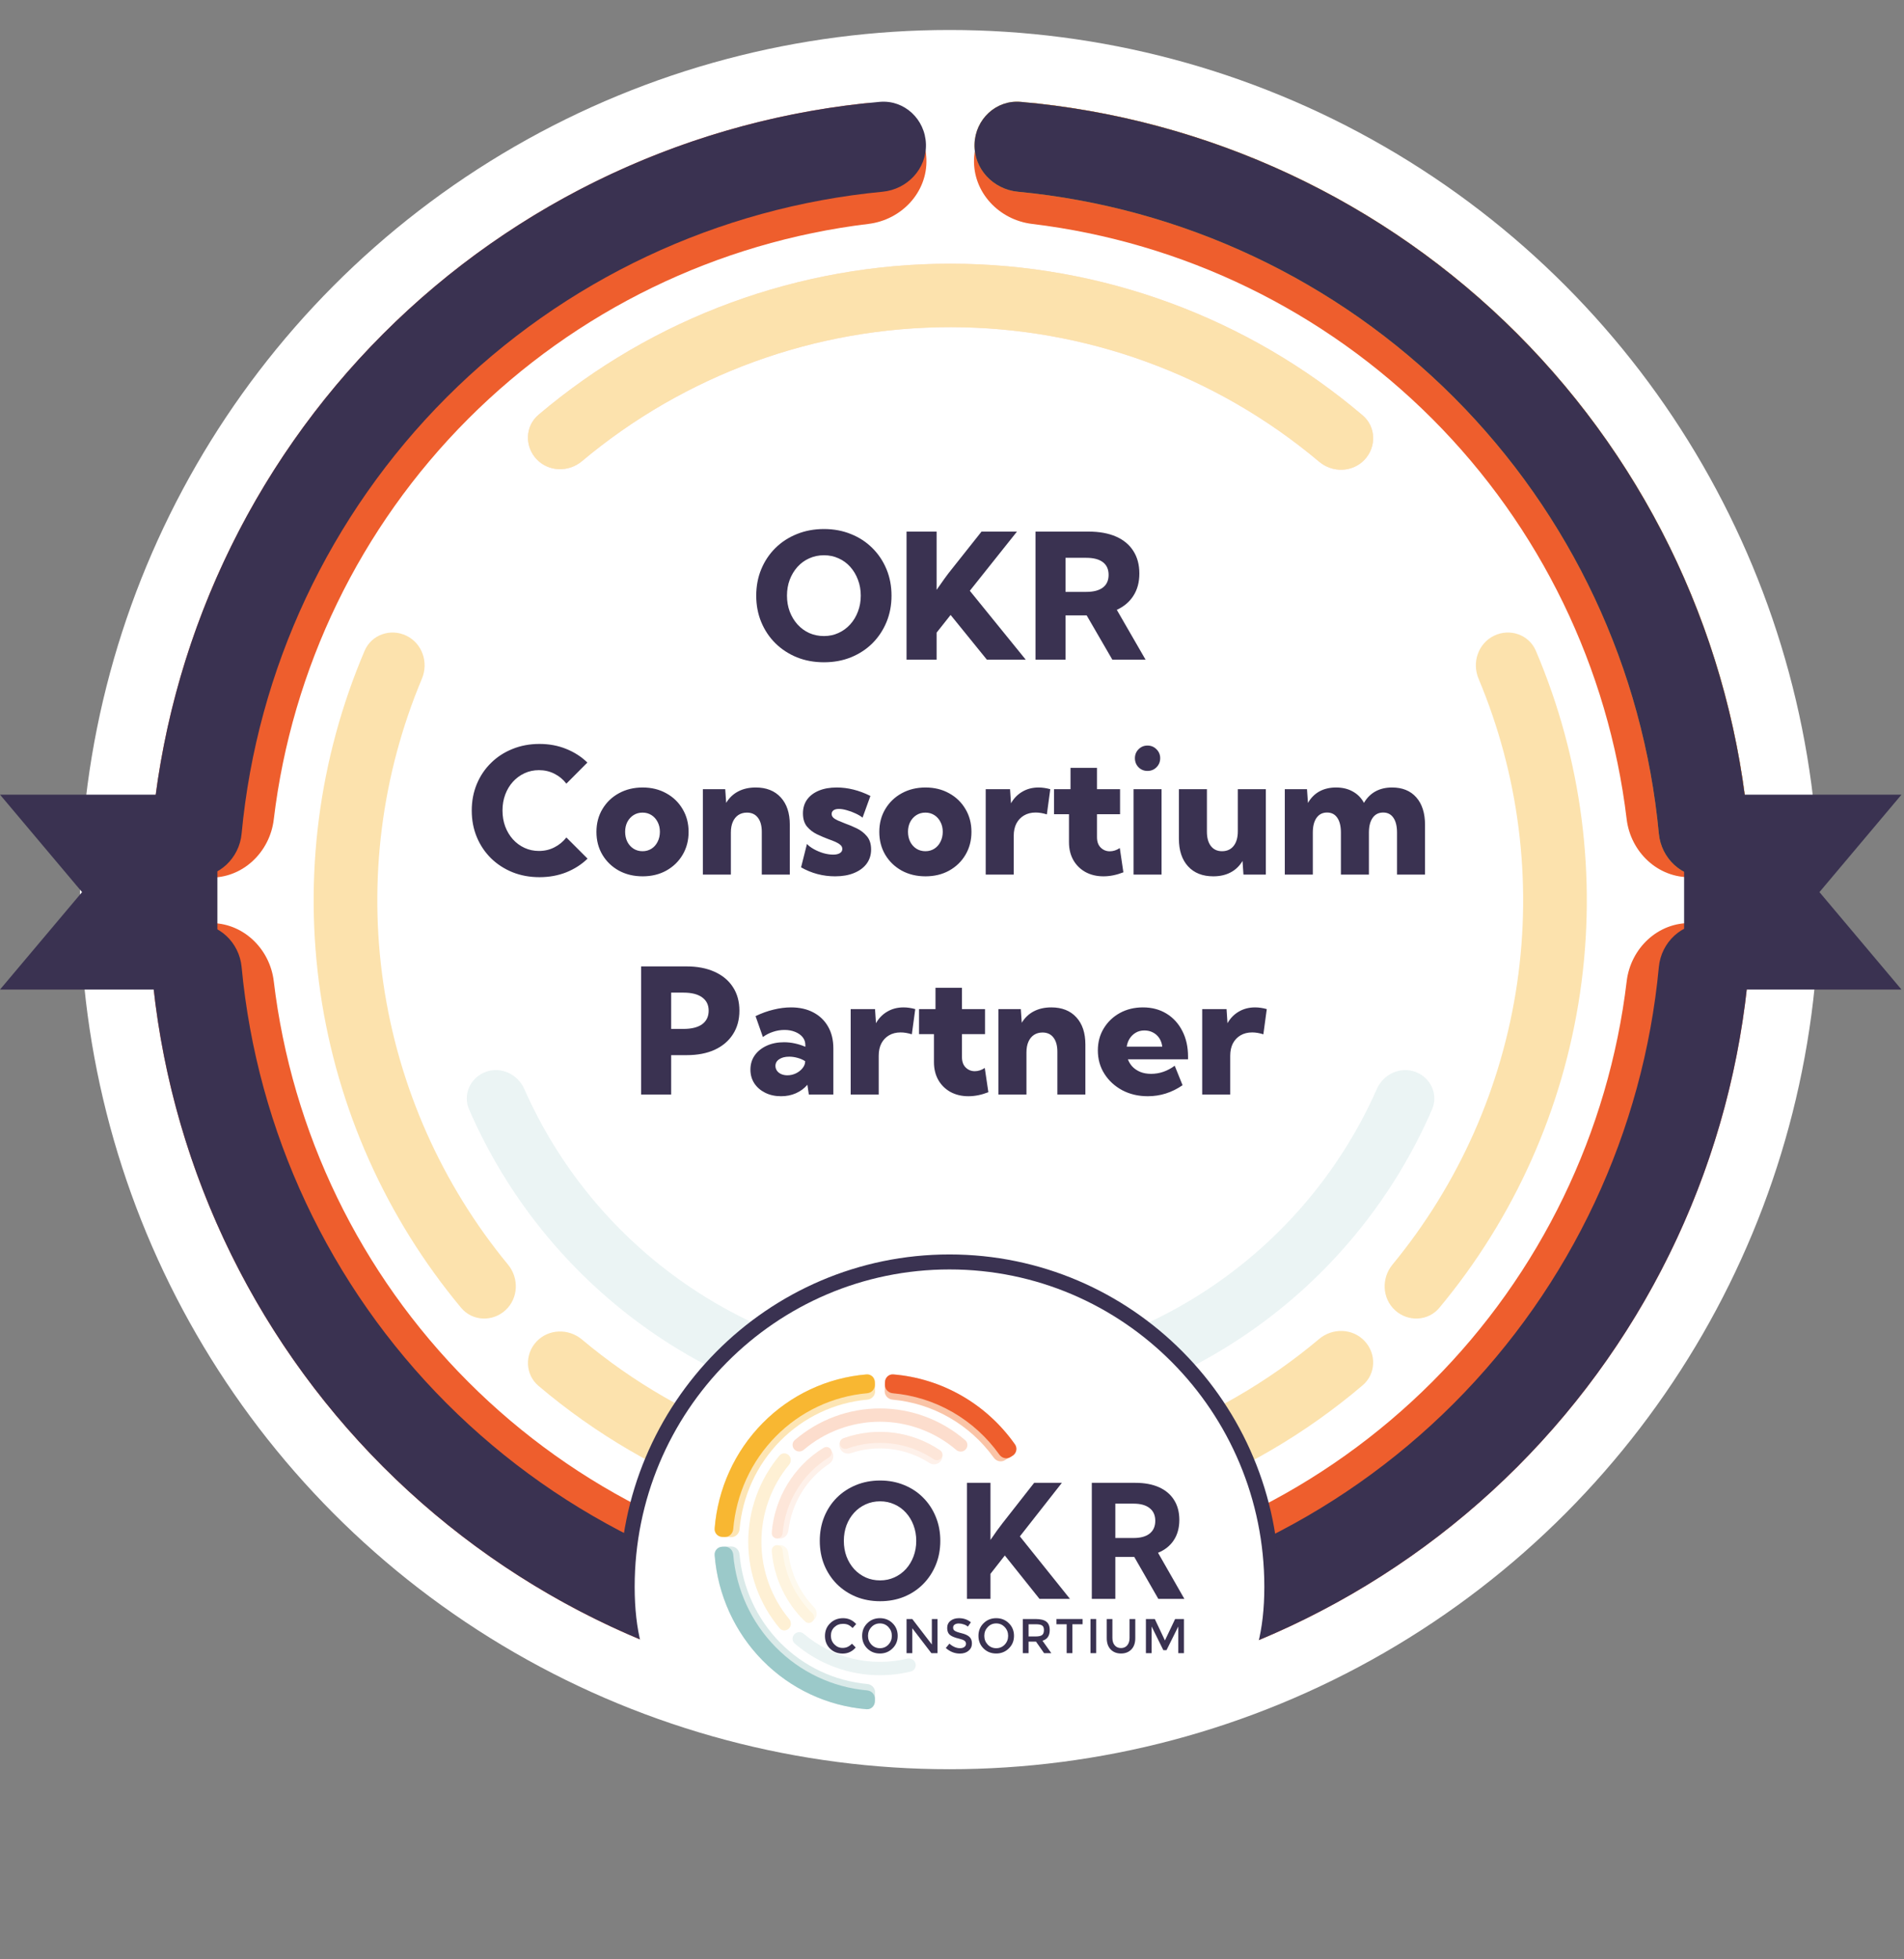 <?xml version="1.0" encoding="UTF-8"?> <svg xmlns="http://www.w3.org/2000/svg" width="381" height="392" viewBox="0 0 381 392" fill="none"><rect x="0" y="0" width="381" height="392" fill="#808080" stroke="none"/> <circle cx="190" cy="180" r="174" fill="white"></circle> <path d="M185.382 328.43C185.169 335.07 179.604 340.326 172.998 339.616C136.677 335.712 102.639 319.498 76.656 293.48C50.674 267.461 34.509 233.4 30.655 197.074C29.954 190.467 35.218 184.909 41.859 184.705C48.499 184.501 53.993 189.732 54.781 196.328C58.39 226.532 72.023 254.793 93.68 276.48C115.337 298.167 143.579 311.84 173.777 315.491C180.373 316.289 185.596 321.79 185.382 328.43Z" fill="#EE5E2D"></path> <path d="M185.382 31.863C185.169 25.223 179.604 19.967 172.998 20.677C136.677 24.581 102.639 40.795 76.656 66.813C50.674 92.832 34.509 126.893 30.655 163.219C29.954 169.826 35.218 175.384 41.859 175.588C48.499 175.792 53.993 170.561 54.781 163.965C58.39 133.761 72.023 105.5 93.68 83.813C115.337 62.126 143.579 48.453 173.777 44.802C180.373 44.004 185.596 38.503 185.382 31.863Z" fill="#EE5E2D"></path> <path d="M194.909 31.863C195.122 25.223 200.687 19.967 207.293 20.677C243.6 24.58 277.628 40.783 303.607 66.785C329.586 92.788 345.758 126.83 349.628 163.142C350.332 169.748 345.07 175.308 338.43 175.515C331.79 175.723 326.294 170.495 325.502 163.899C321.88 133.708 308.242 105.463 286.588 83.789C264.934 62.115 236.701 48.452 206.514 44.802C199.918 44.004 194.695 38.503 194.909 31.863Z" fill="#EE5E2D"></path> <path d="M107.355 91.859C104.957 89.301 105.076 85.269 107.75 83.001C130.736 63.504 159.958 52.742 190.236 52.764C220.513 52.785 249.72 63.587 272.679 83.116C275.35 85.388 275.463 89.42 273.061 91.975C270.659 94.53 266.651 94.638 263.967 92.38C243.372 75.057 217.274 65.482 190.227 65.463C163.18 65.444 137.068 74.982 116.449 92.277C113.762 94.531 109.754 94.417 107.355 91.859Z" fill="#FCDDCD"></path> <path d="M107.355 268.434C104.957 270.992 105.076 275.024 107.75 277.292C130.736 296.789 159.958 307.55 190.236 307.529C220.513 307.508 249.72 296.706 272.679 277.177C275.35 274.905 275.463 270.873 273.061 268.318C270.659 265.763 266.651 265.655 263.967 267.913C243.372 285.236 217.274 294.811 190.227 294.83C163.18 294.849 137.068 285.311 116.449 268.016C113.762 265.762 109.754 265.876 107.355 268.434Z" fill="#FCE2AD"></path> <path d="M107.355 91.859C104.957 89.301 105.076 85.269 107.75 83.001C130.736 63.504 159.958 52.742 190.236 52.764C220.513 52.785 249.72 63.587 272.679 83.116C275.35 85.388 275.463 89.42 273.061 91.975C270.659 94.53 266.651 94.638 263.967 92.38C243.372 75.057 217.274 65.482 190.227 65.463C163.18 65.444 137.068 74.982 116.449 92.277C113.762 94.531 109.754 94.417 107.355 91.859Z" fill="#FCE2AD"></path> <path d="M298.963 127.203C302.126 125.664 305.954 126.976 307.333 130.212C316.508 151.741 319.59 175.426 316.177 198.661C312.764 221.897 303.001 243.695 288.022 261.676C285.77 264.379 281.727 264.534 279.141 262.151C276.554 259.767 276.404 255.748 278.64 253.033C291.892 236.945 300.533 217.512 303.574 196.81C306.615 176.109 303.927 155.012 295.862 135.792C294.501 132.548 295.8 128.742 298.963 127.203Z" fill="#FCE2AD"></path> <path d="M81.33 127.203C78.166 125.664 74.339 126.976 72.96 130.212C63.785 151.741 60.703 175.426 64.116 198.661C67.529 221.897 77.293 243.695 92.271 261.676C94.523 264.379 98.566 264.534 101.152 262.151C103.739 259.767 103.889 255.748 101.653 253.033C88.401 236.945 79.76 217.512 76.719 196.81C73.678 176.109 76.366 155.012 84.431 135.792C85.792 132.548 84.493 128.742 81.33 127.203Z" fill="#FCE2AD"></path> <path d="M185.284 331.476C185.125 336.434 180.972 340.349 176.032 339.913C138.576 336.605 103.361 320.221 76.656 293.48C49.952 266.738 33.618 231.501 30.362 194.04C29.933 189.099 33.854 184.951 38.812 184.799C43.769 184.647 47.883 188.548 48.347 193.486C51.439 226.378 65.89 257.28 89.366 280.788C112.842 304.297 143.723 318.791 176.611 321.929C181.548 322.401 185.444 326.519 185.284 331.476Z" fill="#3A3251"></path> <path d="M194.909 328.43C195.122 335.07 200.687 340.326 207.293 339.616C243.614 335.712 277.652 319.498 303.635 293.48C329.617 267.461 345.782 233.4 349.636 197.074C350.337 190.467 345.073 184.909 338.432 184.705C331.792 184.501 326.298 189.732 325.51 196.328C321.901 226.532 308.268 254.793 286.611 276.48C264.954 298.167 236.712 311.84 206.514 315.491C199.918 316.289 194.695 321.79 194.909 328.43Z" fill="#EE5E2D"></path> <path d="M195.007 331.476C195.166 336.434 199.319 340.349 204.259 339.913C241.715 336.605 276.93 320.221 303.635 293.48C330.339 266.738 346.673 231.501 349.929 194.04C350.358 189.099 346.437 184.951 341.479 184.799C336.522 184.647 332.409 188.548 331.944 193.486C328.852 226.378 314.401 257.28 290.925 280.788C267.449 304.297 236.568 318.791 203.68 321.929C198.743 322.401 194.847 326.519 195.007 331.476Z" fill="#3A3251"></path> <path d="M185.284 28.817C185.125 23.859 180.972 19.944 176.032 20.38C138.576 23.688 103.361 40.072 76.656 66.813C49.952 93.555 33.618 128.792 30.362 166.253C29.933 171.194 33.854 175.342 38.812 175.494C43.77 175.646 47.883 171.745 48.347 166.807C51.439 133.915 65.891 103.013 89.366 79.505C112.842 55.996 143.723 41.502 176.611 38.364C181.548 37.892 185.444 33.774 185.284 28.817Z" fill="#3A3251"></path> <path d="M195.007 28.817C195.166 23.859 199.319 19.944 204.259 20.38C241.715 23.688 276.93 40.072 303.635 66.813C330.339 93.555 346.673 128.792 349.929 166.253C350.358 171.194 346.437 175.342 341.479 175.494C336.522 175.646 332.409 171.745 331.944 166.807C328.852 133.915 314.401 103.013 290.925 79.505C267.449 55.996 236.568 41.502 203.68 38.364C198.743 37.892 194.847 33.774 195.007 28.817Z" fill="#F8B732"></path> <path d="M195.007 28.817C195.166 23.859 199.319 19.944 204.259 20.38C241.714 23.688 276.928 40.07 303.632 66.81C330.336 93.55 346.671 128.786 349.928 166.245C350.358 171.186 346.436 175.334 341.479 175.486C336.521 175.639 332.408 171.738 331.944 166.8C328.85 133.91 314.398 103.009 290.922 79.502C267.447 55.995 236.566 41.502 203.68 38.364C198.743 37.892 194.847 33.774 195.007 28.817Z" fill="#3A3251"></path> <path d="M193.396 279.295C193.5 282.541 196.218 285.105 199.453 284.819C218.251 283.159 236.294 276.458 251.656 265.374C267.019 254.29 279.066 239.279 286.568 221.963C287.859 218.983 286.283 215.595 283.236 214.473C280.188 213.351 276.825 214.921 275.513 217.891C268.834 233.013 258.238 246.123 244.775 255.837C231.312 265.551 215.531 271.474 199.074 273.045C195.842 273.353 193.291 276.05 193.396 279.295Z" fill="#EBF4F4"></path> <path d="M187.03 279.295C186.926 282.541 184.207 285.105 180.973 284.819C162.175 283.159 144.131 276.458 128.769 265.374C113.407 254.29 101.36 239.279 93.858 221.963C92.567 218.983 94.143 215.595 97.19 214.473C100.238 213.351 103.601 214.921 104.913 217.891C111.591 233.013 122.187 246.123 135.65 255.837C149.113 265.551 164.895 271.474 181.352 273.045C184.584 273.353 187.134 276.05 187.03 279.295Z" fill="#EBF4F4"></path> <path d="M0 159H43.5V198H0L16.419 178.5L0 159Z" fill="#3A3251"></path> <path d="M380.5 159H337V198H380.5L364.081 178.5L380.5 159Z" fill="#3A3251"></path> <path d="M164.878 132.513C162.918 132.513 161.112 132.182 159.46 131.521C157.82 130.849 156.39 129.915 155.171 128.719C153.952 127.511 153.006 126.098 152.334 124.48C151.662 122.863 151.326 121.097 151.326 119.183C151.326 117.269 151.662 115.503 152.334 113.885C153.006 112.267 153.946 110.86 155.154 109.664C156.373 108.456 157.808 107.522 159.46 106.861C161.112 106.189 162.918 105.853 164.878 105.853C166.838 105.853 168.638 106.189 170.278 106.861C171.93 107.522 173.36 108.456 174.568 109.664C175.776 110.86 176.715 112.267 177.388 113.885C178.06 115.503 178.396 117.269 178.396 119.183C178.396 121.097 178.06 122.863 177.388 124.48C176.715 126.098 175.776 127.511 174.568 128.719C173.36 129.915 171.93 130.849 170.278 131.521C168.638 132.182 166.838 132.513 164.878 132.513ZM164.878 127.266C165.926 127.266 166.895 127.061 167.783 126.651C168.683 126.241 169.464 125.671 170.125 124.942C170.797 124.201 171.315 123.341 171.68 122.361C172.056 121.382 172.244 120.322 172.244 119.183C172.244 118.043 172.056 116.984 171.68 116.004C171.315 115.024 170.802 114.164 170.142 113.423C169.481 112.683 168.7 112.113 167.8 111.714C166.9 111.304 165.926 111.099 164.878 111.099C163.83 111.099 162.85 111.304 161.938 111.714C161.038 112.113 160.252 112.683 159.58 113.423C158.919 114.164 158.401 115.024 158.025 116.004C157.66 116.984 157.478 118.043 157.478 119.183C157.478 120.322 157.66 121.382 158.025 122.361C158.401 123.341 158.919 124.201 159.58 124.942C160.252 125.682 161.038 126.258 161.938 126.668C162.85 127.067 163.83 127.266 164.878 127.266ZM187.419 132H181.404V106.365H187.419V118.021C187.978 117.212 188.507 116.46 189.009 115.765C189.521 115.058 189.954 114.489 190.308 114.056L196.409 106.365H203.501L194.067 118.208L205.261 132H197.485L190.222 123.045L187.419 126.583V132ZM229.238 132H222.59L217.446 123.13H213.225V132H207.209V106.365H217.822C219.964 106.365 221.793 106.696 223.308 107.356C224.823 108.017 225.98 108.974 226.777 110.228C227.586 111.481 227.991 112.99 227.991 114.756C227.991 116.477 227.598 117.952 226.812 119.183C226.037 120.413 224.926 121.359 223.479 122.02L229.238 132ZM213.225 118.431H217.361C218.819 118.431 219.93 118.14 220.693 117.559C221.457 116.978 221.838 116.135 221.838 115.03C221.838 113.913 221.457 113.064 220.693 112.483C219.93 111.902 218.819 111.612 217.361 111.612H213.225V118.431ZM117.573 171.804C116.377 172.966 114.958 173.878 113.318 174.539C111.677 175.188 109.889 175.513 107.952 175.513C106.003 175.513 104.203 175.182 102.551 174.521C100.899 173.849 99.464 172.915 98.245 171.719C97.026 170.511 96.08 169.098 95.408 167.48C94.736 165.863 94.399 164.097 94.399 162.183C94.399 160.269 94.736 158.503 95.408 156.885C96.08 155.267 97.026 153.86 98.245 152.664C99.464 151.456 100.899 150.522 102.551 149.861C104.203 149.189 106.003 148.853 107.952 148.853C109.877 148.853 111.654 149.183 113.284 149.844C114.913 150.493 116.331 151.405 117.539 152.578L113.335 156.799C112.686 155.956 111.888 155.295 110.942 154.817C109.997 154.338 108.966 154.099 107.849 154.099C106.812 154.099 105.85 154.304 104.961 154.714C104.072 155.125 103.298 155.694 102.637 156.423C101.976 157.153 101.463 158.007 101.099 158.987C100.734 159.967 100.552 161.026 100.552 162.166C100.552 163.328 100.734 164.399 101.099 165.378C101.463 166.347 101.976 167.201 102.637 167.942C103.298 168.671 104.072 169.241 104.961 169.651C105.85 170.061 106.812 170.266 107.849 170.266C108.966 170.266 109.991 170.027 110.925 169.548C111.871 169.07 112.674 168.409 113.335 167.566L117.573 171.804ZM128.596 175.342C126.819 175.342 125.229 174.96 123.828 174.197C122.438 173.422 121.344 172.368 120.547 171.035C119.749 169.691 119.351 168.164 119.351 166.455C119.351 164.746 119.749 163.225 120.547 161.892C121.344 160.548 122.438 159.494 123.828 158.73C125.229 157.956 126.819 157.568 128.596 157.568C130.374 157.568 131.951 157.956 133.33 158.73C134.72 159.494 135.808 160.548 136.594 161.892C137.392 163.225 137.791 164.746 137.791 166.455C137.791 168.164 137.392 169.691 136.594 171.035C135.808 172.368 134.72 173.422 133.33 174.197C131.951 174.96 130.374 175.342 128.596 175.342ZM128.579 170.317C129.24 170.317 129.832 170.152 130.356 169.822C130.881 169.491 131.291 169.03 131.587 168.438C131.895 167.845 132.048 167.173 132.048 166.421C132.048 165.692 131.895 165.037 131.587 164.456C131.291 163.875 130.881 163.419 130.356 163.088C129.832 162.758 129.24 162.593 128.579 162.593C127.907 162.593 127.309 162.758 126.785 163.088C126.261 163.419 125.845 163.875 125.537 164.456C125.241 165.037 125.093 165.692 125.093 166.421C125.093 167.173 125.241 167.845 125.537 168.438C125.845 169.03 126.261 169.491 126.785 169.822C127.309 170.152 127.907 170.317 128.579 170.317ZM158.042 175H152.437V166.438C152.437 165.219 152.174 164.273 151.65 163.601C151.138 162.929 150.409 162.593 149.463 162.593C148.813 162.593 148.244 162.752 147.754 163.071C147.275 163.39 146.905 163.846 146.643 164.438C146.381 165.031 146.25 165.743 146.25 166.575V175H140.645V157.91H145.122L145.31 160.645C145.914 159.642 146.717 158.879 147.72 158.354C148.722 157.83 149.89 157.568 151.223 157.568C153.354 157.568 155.023 158.229 156.23 159.551C157.438 160.861 158.042 162.678 158.042 165.002V175ZM160.298 173.547L161.477 168.865C161.807 169.229 162.269 169.577 162.861 169.907C163.454 170.238 164.092 170.505 164.775 170.71C165.47 170.904 166.12 171.001 166.724 171.001C167.305 171.001 167.755 170.898 168.074 170.693C168.393 170.488 168.552 170.215 168.552 169.873C168.552 169.554 168.427 169.286 168.176 169.07C167.926 168.842 167.595 168.637 167.185 168.455C166.775 168.272 166.308 168.09 165.784 167.908C165.055 167.634 164.291 167.31 163.494 166.934C162.696 166.546 162.024 166.028 161.477 165.378C160.942 164.718 160.674 163.84 160.674 162.747C160.674 161.687 160.947 160.77 161.494 159.995C162.052 159.22 162.839 158.622 163.853 158.201C164.867 157.779 166.057 157.568 167.424 157.568C169.669 157.568 171.919 158.132 174.175 159.26L172.603 163.601C172.238 163.305 171.771 163.026 171.201 162.764C170.632 162.49 170.045 162.274 169.441 162.114C168.848 161.943 168.324 161.858 167.869 161.858C167.402 161.858 167.043 161.949 166.792 162.131C166.541 162.314 166.416 162.559 166.416 162.866C166.416 163.14 166.524 163.385 166.741 163.601C166.957 163.806 167.271 164 167.681 164.182C168.091 164.364 168.564 164.558 169.099 164.763C169.874 165.037 170.66 165.367 171.458 165.754C172.255 166.142 172.927 166.666 173.474 167.327C174.032 167.987 174.312 168.87 174.312 169.976C174.312 171.058 174.015 172.004 173.423 172.812C172.83 173.61 171.993 174.231 170.911 174.675C169.84 175.12 168.575 175.342 167.117 175.342C164.679 175.342 162.406 174.744 160.298 173.547ZM185.198 175.342C183.42 175.342 181.831 174.96 180.43 174.197C179.04 173.422 177.946 172.368 177.148 171.035C176.351 169.691 175.952 168.164 175.952 166.455C175.952 164.746 176.351 163.225 177.148 161.892C177.946 160.548 179.04 159.494 180.43 158.73C181.831 157.956 183.42 157.568 185.198 157.568C186.975 157.568 188.553 157.956 189.932 158.73C191.322 159.494 192.41 160.548 193.196 161.892C193.993 163.225 194.392 164.746 194.392 166.455C194.392 168.164 193.993 169.691 193.196 171.035C192.41 172.368 191.322 173.422 189.932 174.197C188.553 174.96 186.975 175.342 185.198 175.342ZM185.181 170.317C185.841 170.317 186.434 170.152 186.958 169.822C187.482 169.491 187.892 169.03 188.188 168.438C188.496 167.845 188.65 167.173 188.65 166.421C188.65 165.692 188.496 165.037 188.188 164.456C187.892 163.875 187.482 163.419 186.958 163.088C186.434 162.758 185.841 162.593 185.181 162.593C184.508 162.593 183.91 162.758 183.386 163.088C182.862 163.419 182.446 163.875 182.139 164.456C181.842 165.037 181.694 165.692 181.694 166.421C181.694 167.173 181.842 167.845 182.139 168.438C182.446 169.03 182.862 169.491 183.386 169.822C183.91 170.152 184.508 170.317 185.181 170.317ZM202.852 175H197.246V157.91H202.117L202.305 160.73C202.874 159.727 203.632 158.953 204.578 158.406C205.523 157.847 206.606 157.568 207.825 157.568C208.201 157.568 208.582 157.597 208.97 157.654C209.368 157.711 209.767 157.796 210.166 157.91L209.482 162.952C208.685 162.701 207.939 162.576 207.244 162.576C206.355 162.576 205.58 162.769 204.919 163.157C204.259 163.544 203.746 164.085 203.381 164.78C203.028 165.475 202.852 166.296 202.852 167.241V175ZM224.795 174.539C223.428 175.074 222.1 175.342 220.813 175.342C219.457 175.342 218.255 175.057 217.207 174.487C216.17 173.906 215.361 173.109 214.78 172.095C214.199 171.069 213.909 169.879 213.909 168.523V162.917H210.918V157.91H214.216V153.638H219.514V157.91H224.128V162.917H219.514V167.515C219.514 168.415 219.765 169.11 220.266 169.6C220.767 170.09 221.371 170.334 222.078 170.334C222.761 170.334 223.428 170.118 224.077 169.685L224.795 174.539ZM229.614 154.253C228.908 154.253 228.31 154.008 227.82 153.518C227.341 153.017 227.102 152.413 227.102 151.707C227.102 151.012 227.341 150.419 227.82 149.929C228.31 149.428 228.908 149.177 229.614 149.177C230.332 149.177 230.936 149.428 231.426 149.929C231.916 150.419 232.161 151.012 232.161 151.707C232.161 152.413 231.916 153.017 231.426 153.518C230.936 154.008 230.332 154.253 229.614 154.253ZM232.434 175H226.829V157.91H232.434V175ZM253.301 175H248.823L248.635 172.266C248.043 173.268 247.251 174.032 246.26 174.556C245.269 175.08 244.112 175.342 242.791 175.342C240.637 175.342 238.951 174.675 237.732 173.342C236.513 172.009 235.903 170.169 235.903 167.822V157.91H241.509V166.404C241.509 167.646 241.777 168.608 242.312 169.292C242.847 169.976 243.588 170.317 244.534 170.317C245.525 170.317 246.3 169.964 246.858 169.258C247.416 168.551 247.695 167.577 247.695 166.335V157.91H253.301V175ZM285.156 175H279.551V166.592C279.551 165.316 279.312 164.33 278.833 163.635C278.354 162.929 277.671 162.576 276.782 162.576C275.882 162.576 275.181 162.929 274.68 163.635C274.179 164.342 273.928 165.327 273.928 166.592V175H268.323V166.592C268.323 165.316 268.083 164.33 267.605 163.635C267.126 162.929 266.443 162.576 265.554 162.576C264.654 162.576 263.953 162.929 263.452 163.635C262.951 164.342 262.7 165.327 262.7 166.592V175H257.095V157.91H261.538L261.726 160.662C262.307 159.648 263.07 158.879 264.016 158.354C264.973 157.83 266.084 157.568 267.349 157.568C268.636 157.568 269.753 157.836 270.698 158.372C271.655 158.896 272.402 159.653 272.937 160.645C273.518 159.642 274.281 158.879 275.227 158.354C276.173 157.83 277.284 157.568 278.56 157.568C280.633 157.568 282.251 158.229 283.413 159.551C284.575 160.872 285.156 162.712 285.156 165.071V175ZM128.289 219V193.365H137.346C139.522 193.365 141.402 193.724 142.986 194.442C144.581 195.16 145.806 196.179 146.66 197.501C147.526 198.823 147.959 200.395 147.959 202.218C147.959 204.041 147.526 205.619 146.66 206.952C145.806 208.285 144.592 209.316 143.02 210.045C141.448 210.763 139.579 211.122 137.415 211.122H134.304V219H128.289ZM134.304 205.875H136.765C138.394 205.875 139.642 205.562 140.508 204.935C141.374 204.297 141.807 203.391 141.807 202.218C141.807 201.067 141.368 200.178 140.491 199.552C139.625 198.925 138.383 198.612 136.765 198.612H134.304V205.875ZM166.758 219H161.853L161.562 217.052C160.936 217.781 160.173 218.345 159.272 218.744C158.372 219.142 157.381 219.342 156.299 219.342C155.114 219.342 154.06 219.114 153.137 218.658C152.214 218.202 151.485 217.576 150.95 216.778C150.426 215.969 150.164 215.052 150.164 214.027C150.164 212.944 150.448 211.993 151.018 211.173C151.599 210.353 152.397 209.709 153.411 209.242C154.425 208.775 155.581 208.541 156.88 208.541C157.62 208.541 158.35 208.621 159.067 208.78C159.797 208.94 160.492 209.162 161.152 209.447V209.088C161.152 208.484 160.97 207.96 160.605 207.516C160.241 207.071 159.745 206.724 159.119 206.473C158.492 206.211 157.78 206.08 156.982 206.08C156.196 206.08 155.433 206.205 154.692 206.456C153.952 206.695 153.274 207.043 152.659 207.499L151.189 203.312C152.397 202.73 153.599 202.298 154.795 202.013C156.003 201.716 157.165 201.568 158.281 201.568C160.002 201.568 161.494 201.904 162.759 202.577C164.035 203.249 165.02 204.2 165.715 205.431C166.41 206.65 166.758 208.097 166.758 209.771V219ZM157.563 215.155C158.145 215.155 158.703 215.029 159.238 214.779C159.785 214.517 160.229 214.175 160.571 213.753C160.924 213.332 161.107 212.882 161.118 212.403V212.335C160.662 212.039 160.155 211.817 159.597 211.668C159.039 211.509 158.481 211.429 157.922 211.429C157.091 211.429 156.424 211.6 155.923 211.942C155.422 212.272 155.171 212.717 155.171 213.275C155.171 213.628 155.273 213.953 155.479 214.249C155.684 214.534 155.968 214.756 156.333 214.916C156.698 215.075 157.108 215.155 157.563 215.155ZM175.833 219H170.227V201.91H175.098L175.286 204.73C175.855 203.727 176.613 202.953 177.559 202.406C178.504 201.847 179.587 201.568 180.806 201.568C181.182 201.568 181.563 201.597 181.951 201.654C182.349 201.711 182.748 201.796 183.147 201.91L182.463 206.952C181.666 206.701 180.92 206.576 180.225 206.576C179.336 206.576 178.561 206.769 177.9 207.157C177.24 207.544 176.727 208.085 176.362 208.78C176.009 209.475 175.833 210.296 175.833 211.241V219ZM197.776 218.539C196.409 219.074 195.081 219.342 193.794 219.342C192.438 219.342 191.236 219.057 190.188 218.487C189.151 217.906 188.342 217.109 187.761 216.095C187.18 215.069 186.89 213.879 186.89 212.523V206.917H183.899V201.91H187.197V197.638H192.495V201.91H197.109V206.917H192.495V211.515C192.495 212.415 192.746 213.11 193.247 213.6C193.748 214.09 194.352 214.334 195.059 214.334C195.742 214.334 196.409 214.118 197.058 213.685L197.776 218.539ZM217.19 219H211.584V210.438C211.584 209.219 211.322 208.273 210.798 207.601C210.286 206.929 209.556 206.593 208.611 206.593C207.961 206.593 207.392 206.752 206.902 207.071C206.423 207.39 206.053 207.846 205.791 208.438C205.529 209.031 205.398 209.743 205.398 210.575V219H199.792V201.91H204.27L204.458 204.645C205.062 203.642 205.865 202.879 206.868 202.354C207.87 201.83 209.038 201.568 210.371 201.568C212.502 201.568 214.171 202.229 215.378 203.551C216.586 204.861 217.19 206.678 217.19 209.002V219ZM236.638 217.137C234.508 218.607 232.189 219.342 229.683 219.342C227.791 219.342 226.088 218.943 224.573 218.146C223.069 217.337 221.878 216.243 221.001 214.864C220.124 213.486 219.685 211.925 219.685 210.182C219.685 208.53 220.078 207.06 220.864 205.772C221.65 204.474 222.721 203.448 224.077 202.696C225.444 201.944 226.988 201.568 228.708 201.568C230.497 201.568 232.069 201.984 233.425 202.816C234.781 203.648 235.835 204.804 236.587 206.285C237.35 207.755 237.732 209.464 237.732 211.412V211.959H225.701C225.906 212.517 226.213 213.013 226.624 213.446C227.045 213.879 227.569 214.226 228.196 214.488C228.822 214.739 229.54 214.864 230.349 214.864C232.024 214.864 233.596 214.323 235.066 213.241L236.638 217.137ZM225.461 209.43H232.571C232.502 208.792 232.309 208.228 231.99 207.738C231.671 207.248 231.249 206.866 230.725 206.593C230.212 206.319 229.637 206.183 228.999 206.183C228.35 206.183 227.774 206.331 227.273 206.627C226.783 206.912 226.379 207.299 226.06 207.789C225.752 208.268 225.553 208.814 225.461 209.43ZM246.174 219H240.569V201.91H245.439L245.627 204.73C246.197 203.727 246.955 202.953 247.9 202.406C248.846 201.847 249.928 201.568 251.147 201.568C251.523 201.568 251.905 201.597 252.292 201.654C252.691 201.711 253.09 201.796 253.489 201.91L252.805 206.952C252.008 206.701 251.261 206.576 250.566 206.576C249.678 206.576 248.903 206.769 248.242 207.157C247.581 207.544 247.069 208.085 246.704 208.78C246.351 209.475 246.174 210.296 246.174 211.241V219Z" fill="#3A3251"></path> <path d="M253 317.5C253 352.57 224.794 349.5 190 349.5C155.206 349.5 127 352.57 127 317.5C127 282.43 155.206 254 190 254C224.794 254 253 282.43 253 317.5Z" fill="white"></path> <mask id="mask0_226_4" style="mask-type:alpha" maskUnits="userSpaceOnUse" x="84" y="218" width="212" height="92"> <rect x="84.766" y="218" width="210.469" height="91.718" fill="#D9D9D9"></rect> </mask> <g mask="url(#mask0_226_4)"> <path d="M190 382.5C225.634 382.5 254.5 353.387 254.5 317.5C254.5 281.613 225.634 252.5 190 252.5C154.366 252.5 125.5 281.613 125.5 317.5C125.5 353.387 154.366 382.5 190 382.5Z" fill="white" stroke="#3A3251" stroke-width="3"></path> </g> <path d="M175.062 340.454C175.034 341.356 174.288 342.068 173.401 341.995C165.562 341.353 158.183 337.907 152.601 332.245C147.019 326.583 143.628 319.104 143.005 311.163C142.934 310.264 143.638 309.51 144.528 309.482L146.278 309.427C147.169 309.4 147.908 310.109 147.986 311.008C148.565 317.667 151.435 323.929 156.122 328.683C160.809 333.438 166.988 336.354 173.561 336.95C174.448 337.03 175.147 337.78 175.118 338.681L175.062 340.454Z" fill="#DAEAE9"></path> <path d="M175.062 276.546C175.034 275.644 174.288 274.932 173.401 275.005C165.562 275.647 158.183 279.093 152.601 284.755C147.019 290.417 143.628 297.896 143.005 305.837C142.934 306.736 143.638 307.49 144.528 307.518L146.278 307.573C147.169 307.6 147.908 306.891 147.986 305.992C148.565 299.333 151.435 293.071 156.122 288.317C160.809 283.562 166.988 280.646 173.561 280.05C174.448 279.97 175.147 279.22 175.118 278.319L175.062 276.546Z" fill="#FDE5B4"></path> <path d="M177.089 276.546C177.118 275.644 177.863 274.932 178.751 275.005C183.552 275.399 188.218 276.847 192.421 279.257C196.623 281.668 200.25 284.975 203.054 288.943C203.572 289.676 203.353 290.69 202.605 291.179L201.132 292.14C200.384 292.628 199.39 292.407 198.865 291.678C196.502 288.393 193.471 285.652 189.969 283.644C186.467 281.635 182.586 280.413 178.59 280.05C177.703 279.97 177.004 279.22 177.033 278.319L177.089 276.546Z" fill="#FAC4A7"></path> <path d="M168.103 289.828C167.75 289 168.118 288.017 168.959 287.722C172.083 286.624 175.42 286.261 178.717 286.67C182.013 287.079 185.165 288.248 187.935 290.077C188.681 290.57 188.804 291.613 188.263 292.33C187.723 293.047 186.705 293.191 185.952 292.708C183.648 291.229 181.042 290.282 178.32 289.945C175.599 289.607 172.845 289.888 170.256 290.76C169.411 291.044 168.457 290.656 168.103 289.828Z" fill="#FEF1EA"></path> <path d="M156.002 309.153C155.112 309.182 154.391 309.938 154.486 310.835C154.749 313.327 155.43 315.76 156.506 318.026C157.581 320.292 159.03 322.351 160.786 324.116C161.419 324.751 162.452 324.654 163.03 323.968C163.609 323.282 163.533 322.244 162.909 321.6C161.493 320.139 160.32 318.45 159.441 316.597C158.562 314.745 157.993 312.762 157.752 310.728C157.646 309.833 156.892 309.124 156.002 309.153Z" fill="#FEF9ED"></path> <path d="M158.954 326.995C158.456 327.533 158.481 328.38 159.036 328.857C162.198 331.573 165.955 333.499 170.002 334.471C174.049 335.442 178.259 335.427 182.289 334.437C182.996 334.263 183.393 333.517 183.187 332.81C182.98 332.104 182.248 331.705 181.539 331.874C177.952 332.735 174.209 332.737 170.609 331.874C167.01 331.01 163.666 329.307 160.84 326.907C160.283 326.434 159.451 326.458 158.954 326.995Z" fill="#EAF3F3"></path> <path d="M158.951 290.002C158.455 289.466 158.479 288.621 159.033 288.146C163.787 284.061 169.832 281.806 176.094 281.811C182.357 281.815 188.398 284.079 193.147 288.17C193.7 288.646 193.723 289.491 193.226 290.026C192.729 290.562 191.9 290.584 191.345 290.111C187.085 286.482 181.687 284.476 176.092 284.472C170.498 284.468 165.097 286.466 160.832 290.09C160.276 290.562 159.447 290.538 158.951 290.002Z" fill="#FCDDCD"></path> <path d="M157.817 291.156C157.286 290.652 156.45 290.677 155.979 291.239C151.948 296.055 149.723 302.176 149.727 308.519C149.732 314.861 151.965 320.979 156.003 325.789C156.474 326.351 157.311 326.375 157.841 325.87C158.371 325.365 158.394 324.522 157.925 323.958C154.345 319.645 152.366 314.18 152.362 308.517C152.358 302.853 154.33 297.386 157.904 293.068C158.371 292.503 158.348 291.661 157.817 291.156Z" fill="#FEF0D4"></path> <path d="M168.133 289.214C167.903 288.655 168.163 288.01 168.725 287.805C171.916 286.643 175.336 286.251 178.712 286.669C182.088 287.088 185.314 288.303 188.134 290.21C188.631 290.546 188.73 291.235 188.373 291.722C188.017 292.208 187.341 292.306 186.842 291.973C184.325 290.29 181.452 289.218 178.449 288.846C175.446 288.474 172.403 288.813 169.56 289.832C168.996 290.034 168.363 289.773 168.133 289.214Z" fill="#FDE6D9"></path> <path d="M156.002 307.847C155.112 307.818 154.391 307.062 154.486 306.165C154.831 302.889 155.9 299.727 157.62 296.915C159.34 294.103 161.661 291.727 164.403 289.956C165.154 289.471 166.143 289.788 166.564 290.582C166.986 291.377 166.695 292.375 165.951 292.87C163.708 294.361 161.808 296.332 160.388 298.653C158.969 300.973 158.071 303.574 157.752 306.272C157.646 307.167 156.892 307.876 156.002 307.847Z" fill="#FEF1EA"></path> <path d="M155.456 307.829C154.859 307.81 154.387 307.303 154.436 306.7C154.717 303.233 155.806 299.879 157.621 296.914C159.435 293.949 161.916 291.468 164.856 289.671C165.367 289.358 166.025 289.56 166.308 290.094C166.591 290.627 166.392 291.289 165.882 291.605C163.276 293.218 161.075 295.431 159.46 298.069C157.846 300.707 156.869 303.688 156.603 306.77C156.55 307.373 156.054 307.849 155.456 307.829Z" fill="#FDE6D9"></path> <path d="M155.46 309.171C154.86 309.19 154.387 309.699 154.436 310.304C154.653 312.974 155.35 315.585 156.496 318.006C157.642 320.428 159.215 322.614 161.134 324.457C161.569 324.875 162.256 324.82 162.647 324.359C163.037 323.898 162.982 323.206 162.549 322.786C160.858 321.142 159.47 319.202 158.454 317.056C157.439 314.91 156.815 312.598 156.61 310.233C156.557 309.628 156.059 309.151 155.46 309.171Z" fill="#FEF4DF"></path> <path d="M175.062 340.454C175.034 341.356 174.288 342.068 173.401 341.995C165.562 341.353 158.183 337.907 152.601 332.245C147.019 326.583 143.628 319.104 143.005 311.163C142.934 310.264 143.638 309.51 144.528 309.482L145.018 309.467C145.908 309.439 146.647 310.148 146.723 311.047C147.314 318.031 150.316 324.602 155.23 329.586C160.144 334.571 166.626 337.621 173.52 338.229C174.407 338.307 175.107 339.057 175.078 339.958L175.062 340.454Z" fill="#9BC9C9"></path> <path d="M175.062 276.546C175.034 275.644 174.288 274.932 173.401 275.005C165.562 275.647 158.183 279.093 152.601 284.755C147.019 290.417 143.628 297.896 143.005 305.837C142.934 306.736 143.638 307.49 144.528 307.518L145.018 307.533C145.908 307.561 146.647 306.852 146.723 305.953C147.314 298.969 150.316 292.398 155.23 287.414C160.144 282.43 166.626 279.379 173.52 278.771C174.407 278.693 175.107 277.944 175.078 277.042L175.062 276.546Z" fill="#F8B732"></path> <path d="M177.089 276.546C177.118 275.644 177.863 274.932 178.751 275.005C183.568 275.4 188.25 276.857 192.463 279.282C196.677 281.707 200.309 285.034 203.111 289.024C203.627 289.759 203.405 290.772 202.655 291.258L202.242 291.526C201.492 292.012 200.498 291.788 199.978 291.056C197.505 287.579 194.317 284.677 190.628 282.554C186.939 280.431 182.846 279.143 178.631 278.771C177.744 278.693 177.045 277.944 177.073 277.042L177.089 276.546Z" fill="#EE5E2D"></path> <path d="M176.116 320.384C174.374 320.384 172.764 320.084 171.287 319.486C169.82 318.877 168.541 318.031 167.451 316.947C166.371 315.853 165.53 314.573 164.929 313.108C164.338 311.642 164.042 310.042 164.042 308.308C164.042 306.574 164.338 304.975 164.929 303.509C165.53 302.033 166.371 300.753 167.451 299.67C168.541 298.586 169.82 297.745 171.287 297.146C172.764 296.537 174.374 296.233 176.116 296.233C177.859 296.233 179.464 296.537 180.931 297.146C182.398 297.745 183.667 298.586 184.736 299.67C185.816 300.753 186.657 302.033 187.258 303.509C187.859 304.975 188.16 306.574 188.16 308.308C188.16 310.042 187.859 311.642 187.258 313.108C186.657 314.573 185.816 315.853 184.736 316.947C183.667 318.031 182.398 318.877 180.931 319.486C179.464 320.084 177.859 320.384 176.116 320.384ZM176.116 316.219C177.146 316.219 178.098 316.018 178.975 315.616C179.861 315.213 180.63 314.656 181.282 313.944C181.934 313.221 182.439 312.385 182.795 311.436C183.162 310.476 183.346 309.433 183.346 308.308C183.346 307.183 183.162 306.141 182.795 305.181C182.439 304.221 181.934 303.385 181.282 302.673C180.63 301.951 179.861 301.393 178.975 301.001C178.098 300.599 177.146 300.397 176.116 300.397C175.077 300.397 174.114 300.599 173.228 301.001C172.352 301.393 171.582 301.951 170.92 302.673C170.268 303.385 169.759 304.221 169.392 305.181C169.035 306.141 168.857 307.183 168.857 308.308C168.857 309.433 169.035 310.476 169.392 311.436C169.759 312.395 170.268 313.237 170.92 313.959C171.582 314.671 172.352 315.228 173.228 315.631C174.114 316.023 175.077 316.219 176.116 316.219Z" fill="#3A3251"></path> <path d="M198.198 319.919H193.491V296.697H198.198V308.123C198.657 307.441 199.095 306.812 199.513 306.234C199.93 305.656 200.287 305.181 200.582 304.81L206.94 296.697H212.488L204.082 307.41L214.108 319.919H208.01L201.071 311.234L198.198 314.903V319.919Z" fill="#3A3251"></path> <path d="M237 319.919H231.788L226.974 311.528H223.184V319.919H218.476V296.697H227.188C229.032 296.697 230.611 296.992 231.926 297.58C233.24 298.168 234.244 299.02 234.937 300.134C235.64 301.239 235.991 302.565 235.991 304.113C235.991 305.702 235.619 307.06 234.876 308.184C234.142 309.299 233.093 310.135 231.727 310.692L237 319.919ZM223.184 307.736H226.836C228.232 307.736 229.302 307.441 230.046 306.853C230.8 306.254 231.177 305.403 231.177 304.299C231.177 303.194 230.8 302.348 230.046 301.76C229.302 301.161 228.232 300.862 226.836 300.862H223.184V307.736Z" fill="#3A3251"></path> <path d="M170.5 328.891L171.231 329.645C170.532 330.455 169.668 330.86 168.639 330.86C167.618 330.86 166.768 330.529 166.088 329.868C165.417 329.198 165.081 328.355 165.081 327.34C165.081 326.316 165.426 325.469 166.116 324.799C166.805 324.119 167.674 323.779 168.721 323.779C169.751 323.779 170.619 324.17 171.327 324.952L170.61 325.748C170.289 325.432 169.985 325.213 169.7 325.092C169.415 324.971 169.08 324.91 168.694 324.91C168.004 324.91 167.425 325.134 166.957 325.581C166.497 326.028 166.267 326.596 166.267 327.285C166.267 327.964 166.497 328.542 166.957 329.016C167.416 329.491 167.963 329.729 168.597 329.729C168.983 329.729 169.314 329.663 169.59 329.533C169.875 329.403 170.178 329.189 170.5 328.891Z" fill="#3A3251"></path> <path d="M176.078 324.827C175.407 324.827 174.842 325.069 174.382 325.553C173.922 326.037 173.693 326.624 173.693 327.313C173.693 328.002 173.922 328.588 174.382 329.072C174.842 329.547 175.407 329.785 176.078 329.785C176.749 329.785 177.314 329.547 177.774 329.072C178.233 328.588 178.463 328.002 178.463 327.313C178.463 326.624 178.233 326.037 177.774 325.553C177.314 325.069 176.749 324.827 176.078 324.827ZM176.078 330.846C175.067 330.846 174.221 330.511 173.541 329.84C172.861 329.161 172.521 328.318 172.521 327.313C172.521 326.307 172.861 325.469 173.541 324.799C174.221 324.119 175.067 323.779 176.078 323.779C177.089 323.779 177.935 324.119 178.615 324.799C179.295 325.469 179.635 326.307 179.635 327.313C179.635 328.318 179.29 329.156 178.601 329.826C177.912 330.506 177.071 330.846 176.078 330.846Z" fill="#3A3251"></path> <path d="M186.467 323.947H187.597V330.776H186.37L182.551 325.79V330.776H181.407V323.947H182.551L186.467 329.044V323.947Z" fill="#3A3251"></path> <path d="M190.723 325.665C190.723 325.953 190.828 326.163 191.04 326.293C191.251 326.451 191.701 326.614 192.391 326.782C193.117 326.959 193.645 327.201 193.976 327.508C194.316 327.815 194.487 328.258 194.487 328.835C194.487 329.44 194.261 329.929 193.811 330.301C193.37 330.674 192.791 330.86 192.074 330.86C191.035 330.86 190.097 330.487 189.261 329.743L189.978 328.877C190.677 329.482 191.384 329.785 192.101 329.785C192.46 329.785 192.749 329.705 192.97 329.547C193.19 329.38 193.301 329.165 193.301 328.905C193.301 328.644 193.2 328.439 192.997 328.29C192.804 328.141 192.455 328.006 191.95 327.885C191.076 327.68 190.47 327.438 190.13 327.159C189.734 326.852 189.537 326.381 189.537 325.748C189.537 325.134 189.757 324.654 190.199 324.31C190.64 323.956 191.205 323.779 191.894 323.779C192.823 323.779 193.618 324.054 194.28 324.603L193.673 325.469C193.471 325.283 193.2 325.134 192.86 325.022C192.519 324.901 192.184 324.841 191.853 324.841C191.513 324.841 191.237 324.915 191.026 325.064C190.824 325.204 190.723 325.404 190.723 325.665Z" fill="#3A3251"></path> <path d="M199.349 324.827C198.678 324.827 198.113 325.069 197.653 325.553C197.194 326.037 196.964 326.624 196.964 327.313C196.964 328.002 197.194 328.588 197.653 329.072C198.113 329.547 198.678 329.785 199.349 329.785C200.02 329.785 200.585 329.547 201.045 329.072C201.505 328.588 201.734 328.002 201.734 327.313C201.734 326.624 201.505 326.037 201.045 325.553C200.585 325.069 200.02 324.827 199.349 324.827ZM199.349 330.846C198.338 330.846 197.492 330.511 196.812 329.84C196.132 329.161 195.792 328.318 195.792 327.313C195.792 326.307 196.132 325.469 196.812 324.799C197.492 324.119 198.338 323.779 199.349 323.779C200.36 323.779 201.206 324.119 201.886 324.799C202.566 325.469 202.906 326.307 202.906 327.313C202.906 328.318 202.562 329.156 201.872 329.826C201.183 330.506 200.342 330.846 199.349 330.846Z" fill="#3A3251"></path> <path d="M208.607 328.29L210.372 330.776H208.925L207.311 328.472H205.822V330.776H204.678V323.947H207.187C208.208 323.947 208.938 324.124 209.38 324.477C209.83 324.822 210.055 325.385 210.055 326.167C210.055 327.294 209.573 328.002 208.607 328.29ZM207.229 327.438C207.863 327.438 208.299 327.34 208.538 327.145C208.777 326.949 208.897 326.619 208.897 326.153C208.897 325.706 208.777 325.404 208.538 325.246C208.299 325.078 207.872 324.994 207.256 324.994H205.822V327.438H207.229Z" fill="#3A3251"></path> <path d="M214.59 324.994V330.776H213.445V324.994H211.405V323.947H216.63V324.994H214.59Z" fill="#3A3251"></path> <path d="M218.211 323.947H219.356V330.776H218.211V323.947Z" fill="#3A3251"></path> <path d="M224.321 329.757C224.845 329.757 225.258 329.575 225.562 329.212C225.874 328.849 226.03 328.355 226.03 327.732V323.947H227.175V327.773C227.175 328.742 226.913 329.496 226.389 330.036C225.865 330.576 225.176 330.846 224.321 330.846C223.466 330.846 222.777 330.576 222.253 330.036C221.729 329.496 221.467 328.742 221.467 327.773V323.947H222.597V327.732C222.597 328.365 222.754 328.858 223.066 329.212C223.369 329.575 223.788 329.757 224.321 329.757Z" fill="#3A3251"></path> <path d="M230.447 330.776H229.302V323.947H231.081L233.108 328.234L235.148 323.947H236.913V330.776H235.782V325.441L233.425 330.176H232.79L230.447 325.441V330.776Z" fill="#3A3251"></path> </svg> 